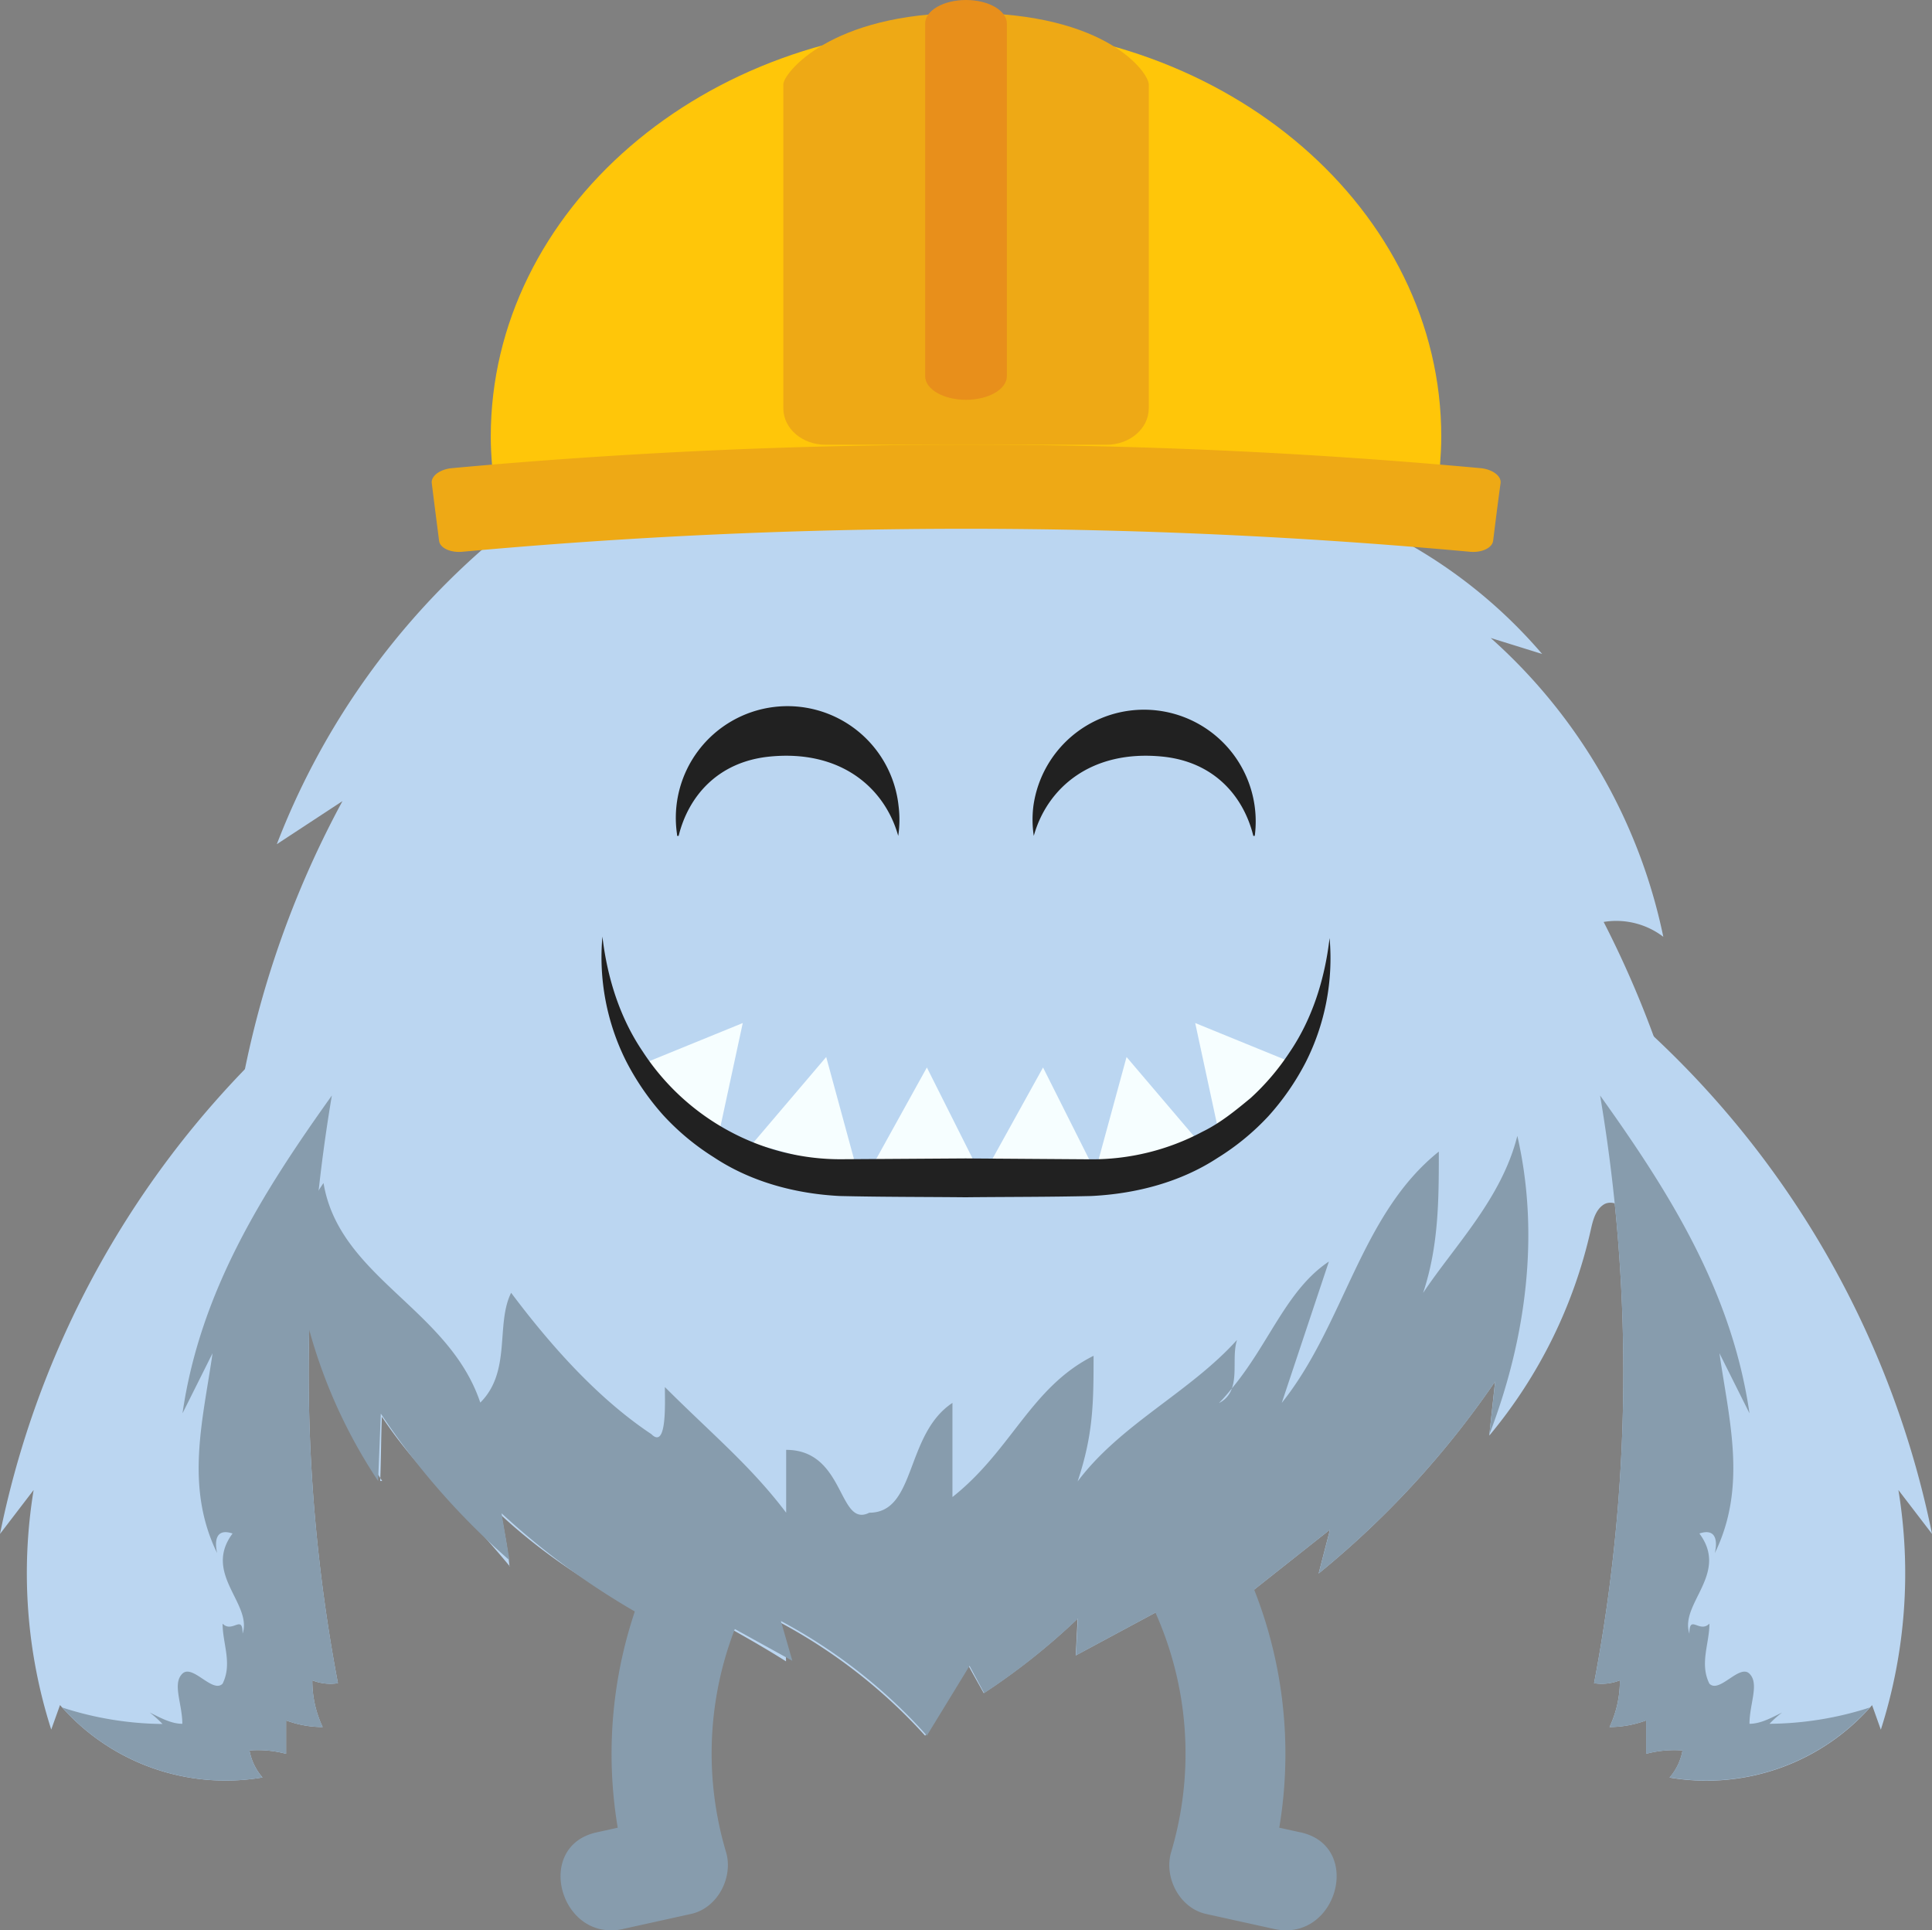 <svg xmlns="http://www.w3.org/2000/svg" viewBox="0 0 527.92 527.38"><rect x="0" y="0" width="527.92" height="527.38" fill="#808080" stroke="none"/><defs><style>.cls-1{fill:#bbd6f1;}.cls-2{fill:#879cad;}.cls-3{fill:#f6feff;}.cls-4{fill:#212121;}.cls-5{fill:#ffc609;}.cls-6{fill:#eea915;}.cls-7{fill:#e88f1b;}</style></defs><g id="Layer_2" data-name="Layer 2"><g id="Layer_1-2" data-name="Layer 1"><path class="cls-1" d="M458.29,302.88a278.55,278.55,0,0,0-20.09-51,21.18,21.18,0,0,1,16.3,4.06,150.11,150.11,0,0,0-47.16-81.64l14.05,4.37a136.47,136.47,0,0,0-48.1-35.91,39.61,39.61,0,0,1,17.09-1,140.52,140.52,0,0,0-66.89-32.28l16.45-7.66a176.51,176.51,0,0,0-51.52-5.71l12.12-11.39a157.26,157.26,0,0,0-26.08,4.43q-2.54-5.7-5.09-11.41-2.44,4.39-4.9,8.79L233,62q.28,6,.56,11.94L195.5,61.36A78,78,0,0,1,213.44,89.6L178.1,92.72l11.1,7.81c-26.94,7.34-47,22.58-66.3,43.29,5.59,1.3,6.08,2.61,11.67,3.91a205.12,205.12,0,0,0-58.93,82.91l17.94-11.77a264.89,264.89,0,0,0-29.27,88.24l13.08-13a156.21,156.21,0,0,0-4.79,43.08,9.46,9.46,0,0,0,6.79-9.92c.06,3.66.28,7.3.61,10.93h.55c2.18,23.88,10.91,46.9,23.89,66.41h-.55c.25-6.13.21-11.41.46-17.54,9.88,14.86,21.6,24.69,35,40.92h-.12c-.73-6.49-1.47-9.67-2.2-13.95,15.11,14,32.36,23.69,51.06,33.43h.72v1.06c-3.25-4.23-4.63-8.75-6.33-13,11.16,6.16,22.56,12.19,32.3,18.36v-.1c0-3.63-1.25-7.27-2.29-10.89a147,147,0,0,1,40.31,31.31c3.89-6.36,8-12.72,11.87-19.08,1.34,2.49,2.79,5,4.14,7.45a181.39,181.39,0,0,0,25.66-20.36c-.18,3.35-.34,6.71-.52,10.06l29.55-15.89q-1,7.33-2,14.68l41.92-33.17q-1.56,6-3.11,12a248.1,248.1,0,0,0,48.23-52.47q-.8,7.23-1.57,14.44a3.11,3.11,0,0,1,0,.32,133.32,133.32,0,0,0,27.69-56.09c.58-2.61,1.28-5.54,3.54-7s6.13.44,5,2.9A90.37,90.37,0,0,0,446,296Z"/><path class="cls-1" d="M68.17,478.23a30.1,30.1,0,0,1,10,.92c0-3,0-6.08,0-9.12a28.74,28.74,0,0,0,10,1.81,29.48,29.48,0,0,1-2.83-12.76,13.43,13.43,0,0,0,7,.78,454.57,454.57,0,0,1,2.8-183.35c.66-2.95,1-6.74-1.58-8.3A255.75,255.75,0,0,0,0,419.08l9.19-12A140.28,140.28,0,0,0,14,472.53l2.4-6.7a59.9,59.9,0,0,0,55.33,19.78A15.5,15.5,0,0,1,68.17,478.23Z"/><path class="cls-2" d="M90.68,299.3c-18.82,26.33-36,53.47-40.81,86.83q4.11-8.2,8.21-16.42c-2.6,18.2-7.64,36.41,1.25,54.61-.69-3.05-.52-6.94,4.22-5.36-8.21,11,5.47,19.15,2.74,27.36,0-5.47-2.74,0-5.47-2.73,0,5.47,2.73,10.94,0,16.41-2.74,2.74-8.21-5.47-11-2.73s0,8.21,0,13.68c-3,0-5.94-1.61-8.91-3.08A28.76,28.76,0,0,1,44.4,471,91.07,91.07,0,0,1,17,466.5a60,60,0,0,0,54.72,19.11,15.5,15.5,0,0,1-3.54-7.38,30.1,30.1,0,0,1,10,.92c0-3,0-6.08,0-9.12a28.74,28.74,0,0,0,10,1.81,29.48,29.48,0,0,1-2.83-12.76,13.43,13.43,0,0,0,7,.78A454.92,454.92,0,0,1,90.68,299.3Z"/><path class="cls-1" d="M459.75,478.23a30,30,0,0,0-9.95.92c0-3,0-6.08,0-9.12a28.83,28.83,0,0,1-10,1.81,29.48,29.48,0,0,0,2.83-12.76,13.47,13.47,0,0,1-7.05.78,454.57,454.57,0,0,0-2.79-183.35c-.66-2.95-1-6.74,1.57-8.3a255.76,255.76,0,0,1,93.57,150.87l-9.19-12a140.28,140.28,0,0,1-4.8,65.48c-.8-2.24-1.59-4.47-2.39-6.7a59.91,59.91,0,0,1-55.34,19.78A15.42,15.42,0,0,0,459.75,478.23Z"/><path class="cls-2" d="M437.23,299.3c18.83,26.33,36,53.47,40.82,86.83q-4.11-8.2-8.21-16.42c2.6,18.2,7.64,36.41-1.26,54.61.7-3.05.53-6.94-4.22-5.36,8.21,11-5.47,19.15-2.73,27.36,0-5.47,2.73,0,5.47-2.73,0,5.47-2.74,10.94,0,16.41,2.74,2.74,8.21-5.47,10.95-2.73s0,8.21,0,13.68c3,0,5.94-1.61,8.91-3.08a28,28,0,0,0-3.44,3.08,91.17,91.17,0,0,0,27.41-4.45,60,60,0,0,1-54.73,19.11,15.42,15.42,0,0,0,3.55-7.38,30,30,0,0,0-9.95.92c0-3,0-6.08,0-9.12a28.83,28.83,0,0,1-10,1.81,29.48,29.48,0,0,0,2.83-12.76,13.47,13.47,0,0,1-7.05.78A454.68,454.68,0,0,0,437.23,299.3Z"/><path class="cls-2" d="M414.61,310.33c-4.29,17.16-17.16,30-25.75,42.91,4.3-12.87,4.3-25.75,4.3-38.62-21.46,17.16-25.75,47.2-42.92,68.66l12.88-38.62c-11.6,7.73-16.29,22.41-26.51,34.66a6.83,6.83,0,0,1-3.53,4c1.27-1.27,2.4-2.61,3.53-4,1.43-3.93.11-9.25,1.41-13.25-13,14.41-31.82,23-43.56,38.67,4.29-12.88,4.36-21.46,4.36-34.33C281.65,379,276.5,396.15,260.26,409V383.28c-13,8.58-9.85,30-22.72,30-8.58,4.29-6.49-17.17-22.72-17.17v17.17c-9.74-12.87-20.26-21.46-33.14-34.33,0,4.29.6,17.16-3.69,12.87-12.87-8.58-25.45-21.45-38.32-38.62-4.29,8.58.15,21.46-8.43,30C122.65,357.53,92.69,349,88.4,323.2a107.7,107.7,0,0,0-8.44,15,142.78,142.78,0,0,0,23.36,66.41q.38-9.19.74-18.4a200,200,0,0,0,35.17,40.08q-1.09-6.42-2.18-12.85a204.86,204.86,0,0,0,51.07,34.53L183,435.24l33.51,18.5q-1.56-5.43-3.13-10.87a145,145,0,0,1,39.89,31.32q5.83-9.54,11.66-19.07l4,7.45a181.11,181.11,0,0,0,25.61-20.36L294,452.27l29.53-15.89q-1,7.33-2,14.68l41.91-33.17q-1.55,6-3.11,12a248.1,248.1,0,0,0,48.23-52.47q-.8,7.23-1.57,14.44C417.11,365.51,420.76,337,414.61,310.33Z"/><path class="cls-2" d="M170.25,527l18.61-4.11c7.21-1.59,11.54-9.94,9.55-16.83A94.25,94.25,0,0,1,207.62,431c8.91-15.28-14.74-29.05-23.62-13.81a122.09,122.09,0,0,0-12,96.16l9.55-16.83L163,500.62c-17.22,3.8-9.92,30.18,7.28,26.39Z"/><path class="cls-2" d="M355.4,500.62l-18.61-4.1q4.79,8.42,9.56,16.83a122.09,122.09,0,0,0-12-96.16C325.5,402,301.85,415.72,310.76,431A94.25,94.25,0,0,1,320,506.07c-2,6.89,2.34,15.24,9.55,16.83L348.13,527c17.2,3.79,24.5-22.59,7.27-26.39Z"/><polyline class="cls-3" points="196.09 311.35 202.96 279.5 174.22 291.22"/><polyline class="cls-3" points="234.32 320.21 225.76 288.78 205.65 312.41"/><polyline class="cls-3" points="267.89 320.76 253.27 291.64 238.24 318.78"/><polyline class="cls-3" points="299.63 320.76 285.01 291.64 269.98 318.78"/><polyline class="cls-3" points="299.26 320.21 307.83 288.78 327.94 312.41"/><polyline class="cls-3" points="333.45 311.35 326.59 279.5 355.31 291.22"/><path class="cls-4" d="M363.31,256.27a62.88,62.88,0,0,1-6.52,33.94,69.68,69.68,0,0,1-10.16,14.69,67.13,67.13,0,0,1-13.93,11.45c-10.18,6.67-22.43,9.83-34.59,10.41-11.53.27-22.83.22-34.26.34-11.44-.11-22.71-.07-34.29-.34-12.17-.6-24.4-3.87-34.54-10.61a67.14,67.14,0,0,1-13.85-11.54,70.29,70.29,0,0,1-10.1-14.73,63.29,63.29,0,0,1-6.46-34c1.33,11.36,4.81,22.26,11,31.38A64.93,64.93,0,0,0,199.21,309a63.82,63.82,0,0,0,30.53,7.71l34.11-.22,34.12.24a64.36,64.36,0,0,0,30.61-7.54c4.83-2.35,9-5.76,13.18-9.22a65.42,65.42,0,0,0,10.56-12.39C358.51,278.53,362,267.63,363.31,256.27Z"/><path class="cls-4" d="M185.06,228.37h.38c2.63-10.7,10.6-20.26,24.89-21.67,19.44-1.92,31.44,8.56,35.11,21.67h0a29.85,29.85,0,0,0,.1-8.13A30.52,30.52,0,1,0,185,227.93C185,228.08,185,228.22,185.06,228.37Z"/><path class="cls-4" d="M342.85,228.37h-.38c-2.63-10.7-10.6-20.26-24.89-21.67-19.43-1.92-31.44,8.56-35.1,21.67h0a29.85,29.85,0,0,1-.11-8.13,30.52,30.52,0,0,1,60.55,7.69C342.9,228.08,342.87,228.22,342.85,228.37Z"/><path class="cls-5" d="M393.48,127.18c.19-2.6.35-5.23.35-7.86C393.83,57.38,335.68,7.18,264,7.18S134.1,57.38,134.1,119.32c0,2.63.15,5.26.36,7.86Z"/><path class="cls-6" d="M313.9,111.57c0,5.49-5.17,9.94-11.53,9.94H225.56c-6.35,0-11.51-4.45-11.51-9.94V23c0-2.75,12.47-19.47,49.91-19.47C303,3.48,313.9,20.2,313.9,23Z"/><path class="cls-7" d="M275.13,102.76c0,3.58-5,6.47-11.17,6.47h0c-6.17,0-11.16-2.89-11.16-6.47V6.45c0-3.57,5-6.45,11.16-6.45h0c6.17,0,11.17,2.88,11.17,6.45Z"/><path class="cls-6" d="M408,147.75c-.26,1.95-3.07,3.28-6.3,3a1511.82,1511.82,0,0,0-275.42,0c-3.24.28-6.06-1.05-6.3-3-.67-5.25-1.35-10.52-2-15.75-.23-1.95,2.23-3.79,5.51-4.1a1544.86,1544.86,0,0,1,281.06,0c3.28.31,5.74,2.15,5.48,4.1C409.31,137.23,408.65,142.5,408,147.75Z"/></g></g></svg>
